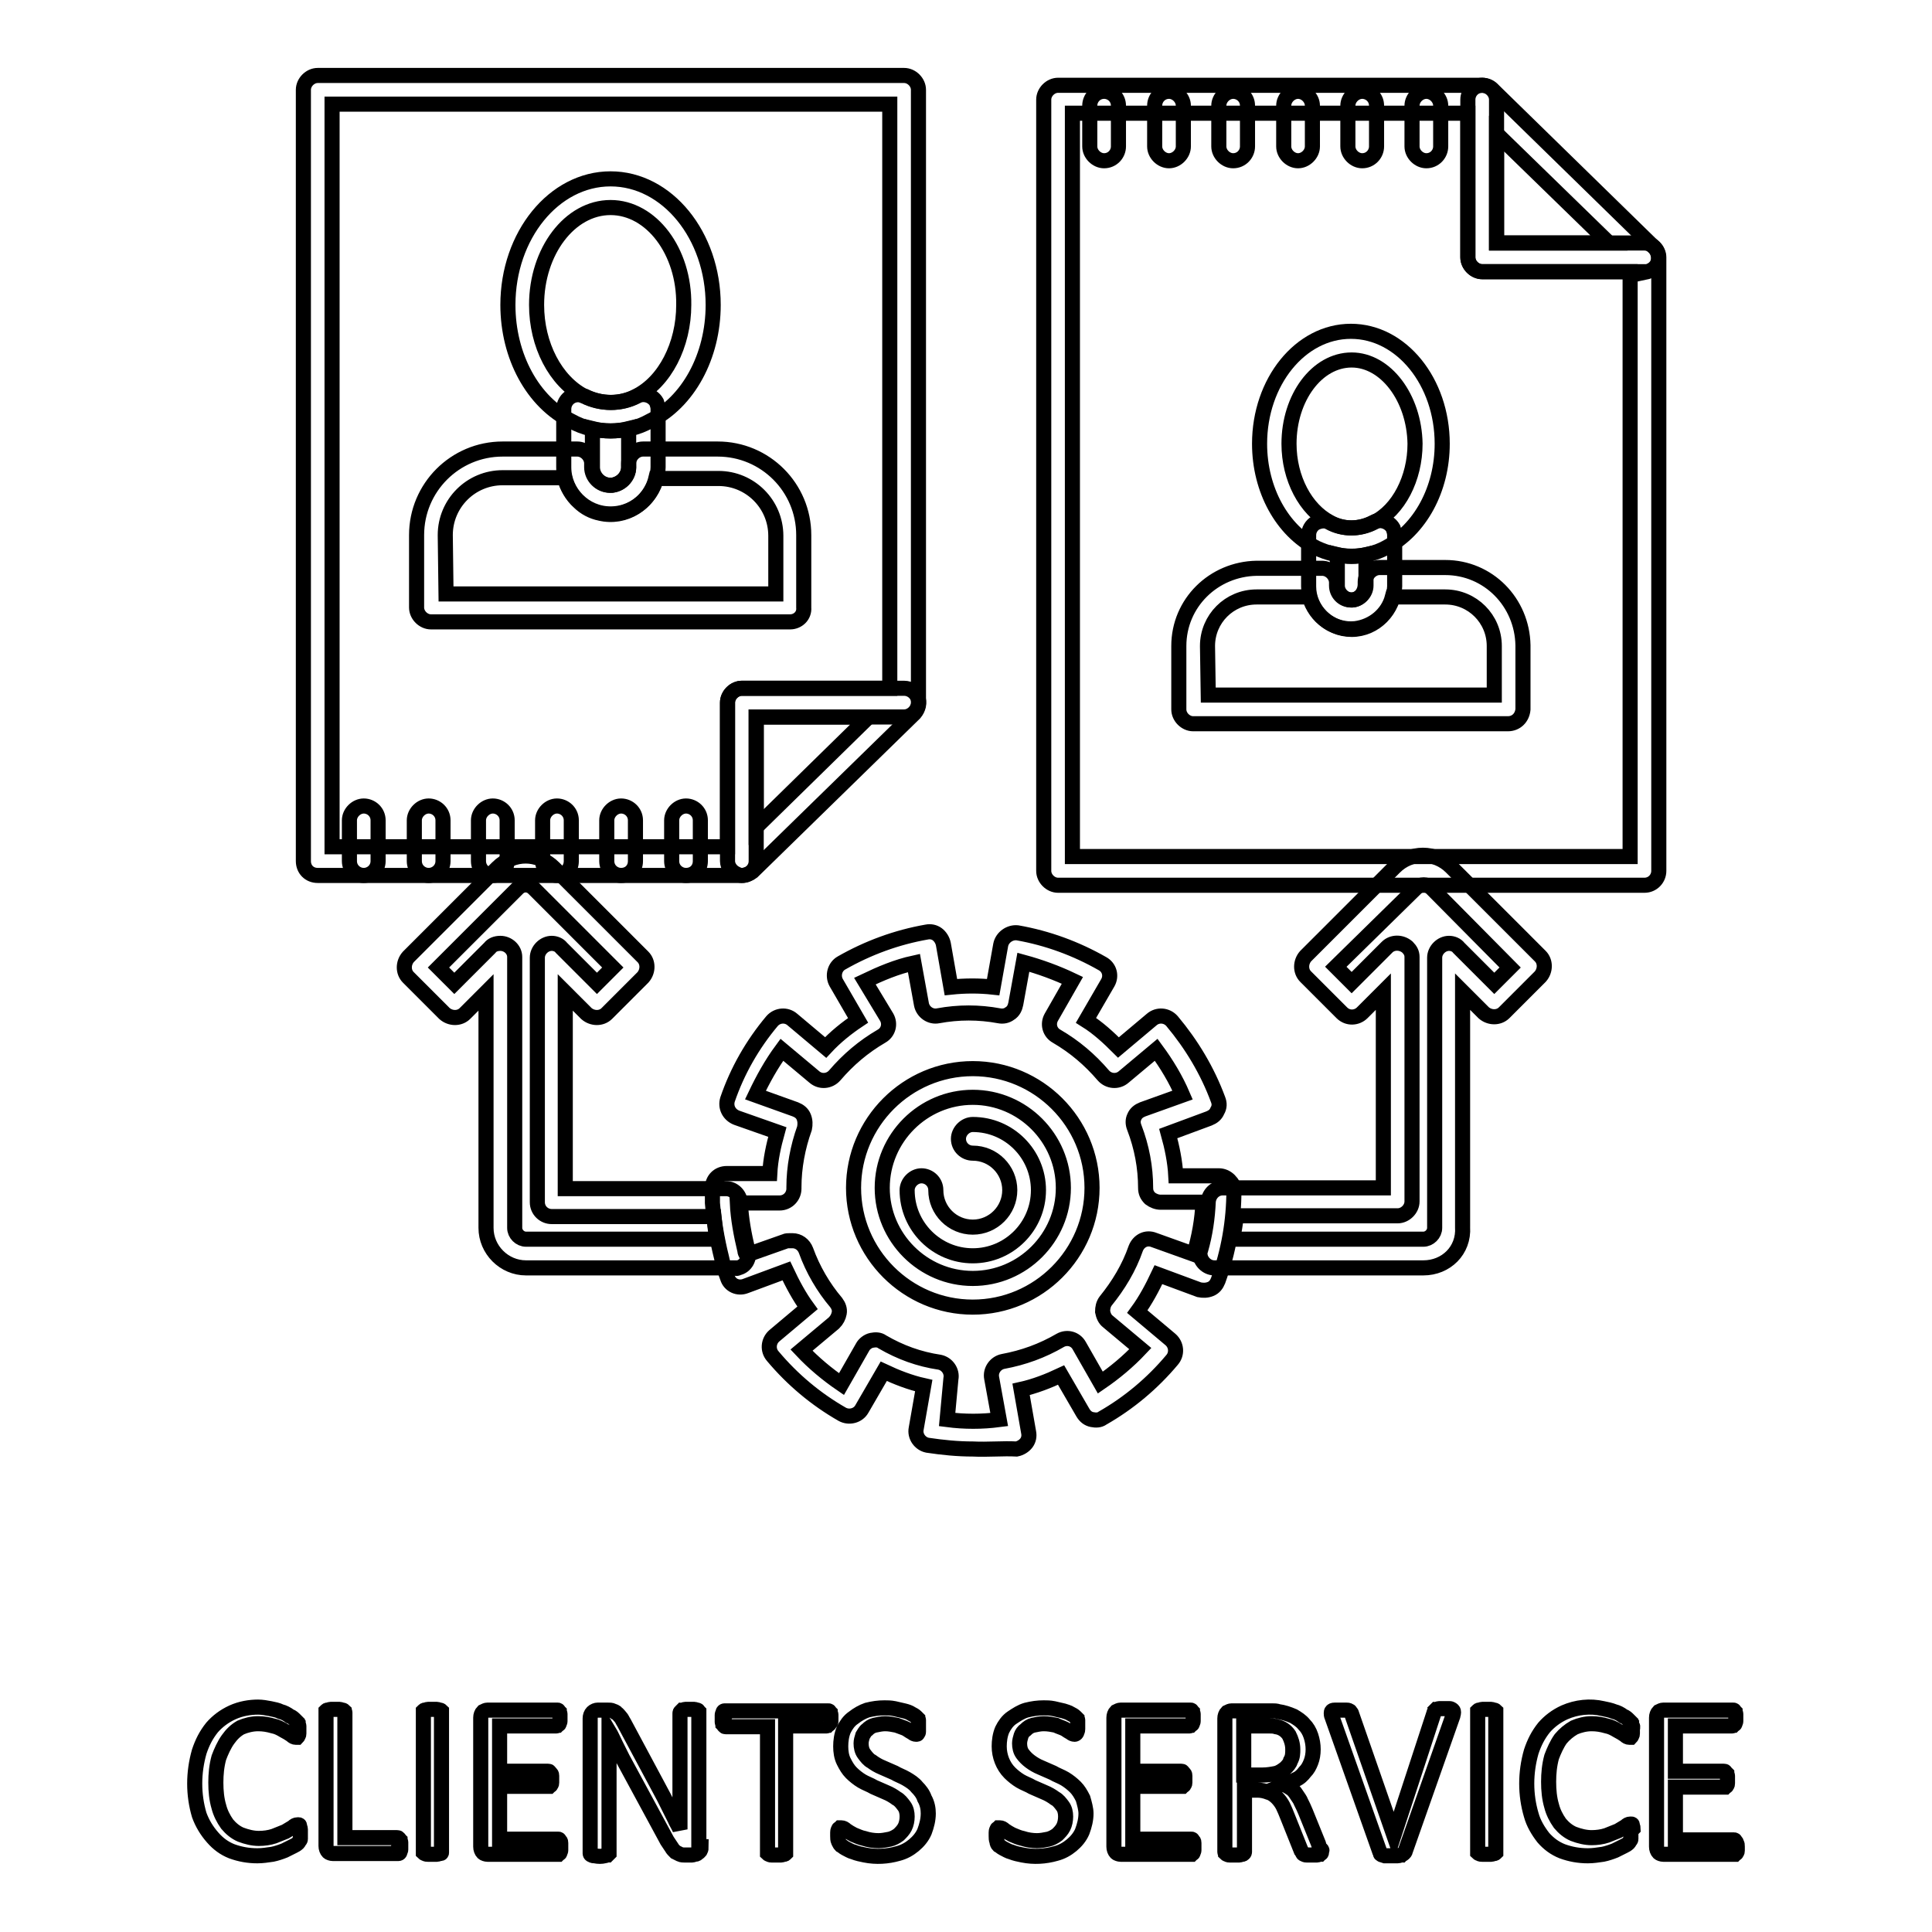 <?xml version="1.0" encoding="utf-8"?>
<!-- Svg Vector Icons : http://www.onlinewebfonts.com/icon -->
<!DOCTYPE svg PUBLIC "-//W3C//DTD SVG 1.1//EN" "http://www.w3.org/Graphics/SVG/1.1/DTD/svg11.dtd">
<svg version="1.1" xmlns="http://www.w3.org/2000/svg" xmlns:xlink="http://www.w3.org/1999/xlink" x="0px" y="0px" viewBox="0 0 256 256" enable-background="new 0 0 256 256" xml:space="preserve">
<g> <path stroke-width="2" fill-opacity="0" stroke="#000000"  d="M98.3,116H42.1c-1.1,0-1.9-0.8-1.9-1.9V11.9c0-1,0.9-1.9,1.9-1.9h77.7c1,0,1.9,0.9,1.9,1.9l0,0v81.2 c0,1-0.9,1.9-1.9,1.9l0,0h-19.6v19.1C100.2,115.2,99.3,116,98.3,116z M44,112.2h52.4V93.1c0-1,0.9-1.9,1.9-1.9l0,0h19.6V13.8H44 V112.2z"/> <path stroke-width="2" fill-opacity="0" stroke="#000000"  d="M98.3,116c-0.3,0-0.5-0.1-0.7-0.2c-0.7-0.3-1.2-1-1.2-1.7v-21c0-1,0.9-1.9,1.9-1.9l0,0h21.5 c0.8,0,1.5,0.5,1.8,1.2c0.3,0.7,0.1,1.5-0.4,2.1l-21.5,21C99.3,115.8,98.8,116,98.3,116z M100.2,95v14.6L115.1,95H100.2z M48.2,116 c-1,0-1.9-0.8-1.9-1.9v-5.4c0-1,0.9-1.9,1.9-1.9c1,0,1.9,0.8,1.9,1.9v5.4C50.1,115.2,49.2,116,48.2,116L48.2,116z M56.8,116 c-1,0-1.9-0.8-1.9-1.9v-5.4c0-1,0.9-1.9,1.9-1.9c1,0,1.9,0.8,1.9,1.9v5.4C58.7,115.2,57.8,116,56.8,116L56.8,116z M65.3,116 c-1,0-1.9-0.8-1.9-1.9l0,0v-5.4c0-1,0.9-1.9,1.9-1.9c1,0,1.9,0.8,1.9,1.9v5.4C67.2,115.2,66.3,116,65.3,116L65.3,116z M73.8,116 c-1,0-1.9-0.8-1.9-1.9l0,0v-5.4c0-1,0.9-1.9,1.9-1.9c1,0,1.9,0.8,1.9,1.9v5.4C75.7,115.2,74.9,116,73.8,116L73.8,116z M82.3,116 c-1,0-1.9-0.8-1.9-1.9l0,0v-5.4c0-1,0.9-1.9,1.9-1.9c1,0,1.9,0.8,1.9,1.9v5.4C84.2,115.2,83.4,116,82.3,116L82.3,116z M90.9,116 c-1,0-1.9-0.8-1.9-1.9v-5.4c0-1,0.9-1.9,1.9-1.9c1,0,1.9,0.8,1.9,1.9v5.4C92.8,115.2,92,116,90.9,116L90.9,116z M217.9,117.3h-77.7 c-1,0-1.9-0.9-1.9-1.9l0,0V13.2c0-1,0.9-1.9,1.9-1.9l0,0h56.2c1,0,1.9,0.9,1.9,1.9l0,0v19h19.6c1,0,1.9,0.9,1.9,1.9l0,0v81.3 C219.8,116.4,219,117.3,217.9,117.3L217.9,117.3z M142.1,113.5H216V36h-19.6c-1,0-1.9-0.9-1.9-1.9l0,0V15h-52.4V113.5z"/> <path stroke-width="2" fill-opacity="0" stroke="#000000"  d="M217.9,36h-21.5c-1,0-1.9-0.9-1.9-1.9l0,0V13.2c0-1,0.8-1.9,1.9-1.9c0.5,0,1,0.2,1.3,0.5l21.5,21 c0.7,0.7,0.8,2,0,2.7c-0.3,0.3-0.8,0.5-1.3,0.6V36z M198.3,32.2h14.9l-14.9-14.5V32.2z M146.3,21.3c-1,0-1.9-0.9-1.9-1.9l0,0V14 c0-1,0.8-1.9,1.9-1.9c1,0,1.9,0.8,1.9,1.9c0,0,0,0,0,0v5.4C148.2,20.4,147.4,21.3,146.3,21.3L146.3,21.3L146.3,21.3z M154.9,21.3 c-1,0-1.9-0.9-1.9-1.9l0,0V14c0-1,0.8-1.9,1.9-1.9c1,0,1.9,0.9,1.9,1.9v5.4C156.8,20.4,155.9,21.3,154.9,21.3L154.9,21.3 L154.9,21.3z M163.4,21.3c-1,0-1.9-0.9-1.9-1.9l0,0V14c0-1,0.9-1.9,1.9-1.9c1,0,1.9,0.8,1.9,1.9v5.4 C165.3,20.4,164.5,21.3,163.4,21.3L163.4,21.3L163.4,21.3z M172,21.3c-1,0-1.9-0.9-1.9-1.9l0,0V14c0-1,0.9-1.9,1.9-1.9 c1,0,1.9,0.9,1.9,1.9v5.4C173.9,20.4,173,21.3,172,21.3L172,21.3L172,21.3z M180.5,21.3c-1,0-1.9-0.9-1.9-1.9l0,0V14 c0-1,0.9-1.9,1.9-1.9c1,0,1.9,0.8,1.9,1.9v5.4C182.4,20.4,181.6,21.3,180.5,21.3L180.5,21.3L180.5,21.3z M189,21.3 c-1,0-1.9-0.9-1.9-1.9l0,0V14c0-1,0.9-1.9,1.9-1.9s1.9,0.9,1.9,1.9v5.4C190.9,20.4,190.1,21.3,189,21.3L189,21.3L189,21.3z  M80.9,57.1c-1.8,0-3.6-0.4-5.2-1.3c-5.1-2.5-8.4-8.6-8.4-15.4c0-9.2,6.1-16.7,13.6-16.7c7.5,0,13.6,7.5,13.6,16.7 c0,6.8-3.3,12.9-8.4,15.4C84.5,56.7,82.7,57.1,80.9,57.1L80.9,57.1z M80.9,27.5c-5.4,0-9.8,5.8-9.8,12.9c0,5.3,2.5,10.1,6.3,12.1 c2.2,1.1,4.8,1.1,6.9,0c3.8-1.9,6.3-6.8,6.3-12.1C90.7,33.3,86.3,27.5,80.9,27.5L80.9,27.5z M104.7,82.4H57.1c-1,0-1.9-0.9-1.9-1.9 v-9.6c0-6.3,5.1-11.4,11.4-11.4h9.9c1,0,1.9,0.9,1.9,1.9l0,0v0.5c0,1.3,1.1,2.4,2.4,2.4c0.1,0,0.2,0,0.3,0c1.3-0.2,2.3-1.3,2.2-2.6 v-0.3c0-1,0.9-1.9,1.9-1.9h9.9c6.3,0,11.4,5.1,11.4,11.4l0,0v9.6C106.6,81.6,105.7,82.4,104.7,82.4L104.7,82.4z M59.1,78.7h43.7 v-7.7c0-4.2-3.4-7.6-7.6-7.6h-8.3c-0.8,3.3-4.1,5.4-7.4,4.6c-1-0.2-2-0.7-2.8-1.5c-0.9-0.8-1.6-2-1.9-3.2h-8.2 c-4.2,0-7.6,3.4-7.6,7.6L59.1,78.7z"/> <path stroke-width="2" fill-opacity="0" stroke="#000000"  d="M80.9,68.1c-3.4,0-6.2-2.8-6.2-6.2l0,0v-7.7c0-1,0.8-1.9,1.9-1.9c0.3,0,0.6,0.1,0.9,0.2 c2.2,1.1,4.8,1.1,6.9,0c0.9-0.5,2.1-0.1,2.6,0.8c0.1,0.3,0.2,0.6,0.2,0.9v7.7C87.1,65.3,84.4,68.1,80.9,68.1 C80.9,68.1,80.9,68.1,80.9,68.1z M78.5,56.8v5.1c0,1.3,1.1,2.4,2.4,2.4c1.3,0,2.4-1.1,2.4-2.4v-5.1C81.7,57.2,80.1,57.2,78.5,56.8z  M179.1,73.7c-1.6,0-3.2-0.4-4.7-1.1c-4.5-2.3-7.5-7.7-7.5-13.8c0-8.2,5.4-14.9,12.1-14.9c6.7,0,12.1,6.7,12.1,14.9 c0,6-2.9,11.4-7.5,13.8C182.3,73.3,180.7,73.7,179.1,73.7z M179.1,47.7c-4.6,0-8.3,5-8.3,11.1c0,4.6,2.2,8.7,5.4,10.4 c1.8,1,4,1,5.9,0c3.2-1.6,5.4-5.8,5.4-10.4C187.4,52.7,183.6,47.7,179.1,47.7z M199.8,95.9h-41.7c-1,0-1.9-0.9-1.9-1.9l0,0v-8.4 c0-5.7,4.6-10.2,10.3-10.3h8.7c1,0,1.9,0.9,1.9,1.9l0,0v0.4c0,1,0.8,1.9,1.9,1.9c0.1,0,0.1,0,0.2,0c1-0.1,1.7-1,1.7-2.1v-0.3 c0-1,0.9-1.9,1.9-1.9l0,0h8.7c5.7,0,10.2,4.6,10.3,10.3V94C201.7,95.1,200.9,95.9,199.8,95.9L199.8,95.9L199.8,95.9z M160.1,92.1 h37.9v-6.5c0-3.6-2.9-6.5-6.5-6.5h-7c-0.6,2.3-2.6,3.9-4.9,4.2c-2.8,0.3-5.3-1.5-6.1-4.2h-7c-3.6,0-6.5,2.9-6.5,6.5L160.1,92.1z"/> <path stroke-width="2" fill-opacity="0" stroke="#000000"  d="M179.1,83.4c-3.1,0-5.7-2.6-5.7-5.7v-6.8c0-0.7,0.4-1.3,0.9-1.6c0.6-0.3,1.3-0.4,1.8-0.1c1.8,1,4,1,5.9,0 c0.9-0.5,2.1-0.1,2.6,0.8c0.1,0.3,0.2,0.6,0.2,0.9v6.8C184.7,80.8,182.2,83.4,179.1,83.4L179.1,83.4z M177.2,73.5v4.1 c0,1,0.9,1.9,1.9,1.9c1,0,1.9-0.9,1.9-1.9v-4.1C179.7,73.8,178.4,73.8,177.2,73.5z M128.9,166.4c-4.8,0-8.7-3.9-8.7-8.7 c0-1,0.9-1.9,1.9-1.9c1,0,1.9,0.8,1.9,1.9c0,2.7,2.2,4.9,4.9,4.9c2.7,0,4.9-2.2,4.9-4.9c0-2.7-2.2-4.9-4.9-4.9c0,0,0,0,0,0 c-1,0-1.9-0.8-1.9-1.9c0-1,0.9-1.9,1.9-1.9c4.8,0,8.7,3.9,8.7,8.7C137.6,162.5,133.7,166.4,128.9,166.4L128.9,166.4z"/> <path stroke-width="2" fill-opacity="0" stroke="#000000"  d="M97.4,168H69.7c-2.9,0-5.3-2.4-5.3-5.3v-31.2l-2.8,2.8c-0.7,0.7-1.9,0.7-2.7,0c0,0,0,0,0,0l-4.8-4.8 c-0.7-0.7-0.7-1.9,0-2.7c0,0,0,0,0,0l11.8-11.8c2.1-2.1,5.4-2.1,7.5,0l11.8,11.8c0.7,0.7,0.7,1.9,0,2.7c0,0,0,0,0,0l-4.8,4.8 c-0.7,0.7-1.9,0.7-2.7,0c0,0,0,0,0,0l-2.8-2.8v26h21.3c1,0,1.8,0.8,1.9,1.8c0.1,2.2,0.5,4.3,1,6.4c0.3,1-0.3,2.1-1.3,2.3 C97.7,168.1,97.5,168.1,97.4,168L97.4,168z M66.3,125c1,0,1.9,0.8,1.9,1.8c0,0,0,0,0,0.1v35.8c0,0.8,0.7,1.5,1.5,1.5H95 c-0.2-1-0.3-2-0.4-3H73.1c-1,0-1.9-0.8-1.9-1.9l0,0v-32.4c0-1,0.9-1.9,1.9-1.9c0.5,0,1,0.2,1.3,0.6l4.7,4.7l2.1-2.1l-10.5-10.5 c-0.6-0.6-1.5-0.6-2.1,0l-10.5,10.5l2.1,2.1l4.7-4.7C65.2,125.2,65.7,125,66.3,125L66.3,125z M188.6,168h-27.7 c-1,0-1.9-0.9-1.9-1.9c0-0.2,0-0.3,0.1-0.5c0.6-2.1,0.9-4.2,1-6.4c0.1-1,0.9-1.8,1.9-1.8h21.3v-26l-2.8,2.8c-0.7,0.7-1.9,0.8-2.7,0 c0,0,0,0,0,0l-4.8-4.8c-0.7-0.7-0.7-1.9,0-2.7c0,0,0,0,0,0l11.8-11.8c2.1-2.1,5.4-2.1,7.5,0l11.8,11.8c0.7,0.7,0.7,1.9,0,2.7 c0,0,0,0,0,0l-4.8,4.8c-0.7,0.7-1.9,0.7-2.7,0c0,0,0,0,0,0l-2.8-2.8v31.2C194,165.7,191.6,168,188.6,168 C188.6,168,188.6,168,188.6,168L188.6,168z M163.3,164.2h25.3c0.8,0,1.5-0.7,1.5-1.5v-35.8c0-1,0.9-1.9,1.9-1.9 c0.5,0,1,0.2,1.3,0.6l4.7,4.7l2.1-2.1l-10.4-10.5c-0.6-0.6-1.5-0.6-2.1,0L177,128.1l2.1,2.1l4.7-4.7c0.7-0.7,1.9-0.7,2.7,0 c0.4,0.4,0.6,0.8,0.6,1.3v32.4c0,1-0.9,1.9-1.9,1.9c0,0,0,0,0,0h-21.4C163.7,162.3,163.5,163.3,163.3,164.2L163.3,164.2z"/> <path stroke-width="2" fill-opacity="0" stroke="#000000"  d="M128.9,192c-2,0-4-0.2-6-0.5c-1-0.2-1.7-1.2-1.5-2.2l1-5.7c-1.8-0.4-3.6-1.1-5.3-1.9l-2.9,5 c-0.5,0.9-1.7,1.2-2.6,0.7c0,0,0,0,0,0c-3.5-2-6.6-4.6-9.2-7.7c-0.7-0.8-0.6-2,0.2-2.7c0,0,0,0,0,0l4.4-3.7c-1.1-1.5-2-3.2-2.8-4.9 l-5.4,2c-1,0.4-2.1-0.1-2.4-1.1c0,0,0,0,0,0c-0.3-0.8-0.6-1.7-0.8-2.7c-0.6-2.4-1-4.8-1.2-7.2v-0.4v-1.6c0-1.1,0.8-1.9,1.9-1.9h5.7 c0.1-1.9,0.5-3.7,1-5.5l-5.4-1.9c-1-0.4-1.5-1.4-1.2-2.4c1.3-3.8,3.3-7.3,5.9-10.4c0.7-0.8,1.9-0.9,2.7-0.2c0,0,0,0,0,0l4.4,3.7 c1.3-1.4,2.8-2.6,4.3-3.6l-2.9-5c-0.5-0.9-0.2-2.1,0.7-2.6c0,0,0,0,0,0c3.5-2,7.3-3.4,11.3-4.1c0.5-0.1,1,0,1.4,0.3 c0.4,0.3,0.7,0.8,0.8,1.3l1,5.7c1.9-0.2,3.8-0.2,5.6,0l1-5.6c0.2-1,1.2-1.7,2.2-1.6c4,0.7,7.8,2.1,11.3,4.1 c0.9,0.5,1.2,1.6,0.7,2.5l-2.9,5c1.6,1,3,2.3,4.3,3.6l4.4-3.7c0.8-0.7,2-0.6,2.7,0.2c0,0,0,0,0,0c2.6,3.1,4.7,6.6,6.1,10.4 c0.2,0.5,0.2,1-0.1,1.5c-0.2,0.5-0.6,0.8-1.1,1l-5.4,2c0.5,1.8,0.9,3.7,1,5.6h5.7c0.5,0,1,0.2,1.4,0.6c0.4,0.4,0.6,0.8,0.6,1.3 c0,4.1-0.7,8.1-2.1,12c-0.2,0.5-0.5,0.9-1,1.1c-0.5,0.2-1,0.2-1.5,0.1l-5.4-2c-0.8,1.7-1.7,3.4-2.8,4.9l4.4,3.7 c0.8,0.7,0.9,1.9,0.2,2.7c0,0,0,0,0,0c-2.6,3.1-5.7,5.7-9.2,7.7c-0.4,0.3-0.9,0.3-1.4,0.2c-0.5-0.1-0.9-0.4-1.2-0.9l-2.9-5 c-1.7,0.8-3.5,1.5-5.3,1.9l1,5.7c0.1,0.5,0,1-0.3,1.4c-0.3,0.4-0.8,0.7-1.3,0.8C132.9,191.9,130.9,192.1,128.9,192L128.9,192z  M125.5,188.1c2.3,0.3,4.6,0.3,6.9,0l-1-5.5c-0.2-1,0.5-2,1.5-2.2c0,0,0,0,0,0c2.7-0.5,5.2-1.4,7.6-2.8c0.9-0.5,2-0.2,2.5,0.7 l2.8,4.9c1.9-1.3,3.7-2.8,5.3-4.5l-4.3-3.6c-0.4-0.3-0.6-0.8-0.7-1.3c0-0.5,0.1-1,0.4-1.4c1.7-2.1,3.1-4.4,4-7 c0.4-1,1.4-1.5,2.4-1.1l5.3,1.9c0.7-2.3,1.1-4.6,1.2-6.9h-5.6c-0.5,0-1-0.2-1.4-0.5c-0.4-0.4-0.6-0.8-0.6-1.4c0-2.7-0.5-5.4-1.5-8 c-0.2-0.5-0.2-1,0-1.4c0.2-0.5,0.6-0.8,1.1-1l5.3-1.9c-0.9-2.1-2.1-4.1-3.5-6l-4.3,3.6c-0.8,0.7-2,0.6-2.7-0.2c0,0,0,0,0,0 c-1.8-2.1-3.8-3.8-6.2-5.2c-0.9-0.5-1.2-1.6-0.7-2.5l2.8-4.9c-2.1-1-4.3-1.8-6.5-2.4l-1,5.5c-0.1,0.5-0.3,1-0.8,1.3 c-0.4,0.3-0.9,0.4-1.4,0.3c-2.7-0.5-5.4-0.5-8.1,0c-1,0.2-2-0.5-2.2-1.5l-1-5.5c-2.3,0.5-4.4,1.4-6.5,2.4l2.9,4.8 c0.5,0.9,0.2,2-0.7,2.5c-2.4,1.4-4.4,3.1-6.2,5.2c-0.7,0.8-1.9,0.9-2.7,0.2c0,0,0,0,0,0l-4.3-3.6c-1.4,1.9-2.5,3.9-3.5,6l5.3,1.9 c0.5,0.2,0.9,0.5,1.1,1c0.2,0.5,0.2,1,0.1,1.5c-0.9,2.5-1.4,5.2-1.4,7.8v0.2c0,1-0.8,1.9-1.9,1.9h-5.6c0.1,2.1,0.5,4.2,1,6.3 c0,0.2,0.1,0.4,0.2,0.6l5.1-1.8c0.2-0.1,0.4-0.1,0.7-0.1h0.3c0.8,0,1.5,0.5,1.8,1.3c0.9,2.5,2.3,4.9,4,6.9c0.3,0.4,0.5,0.9,0.4,1.4 c-0.1,0.5-0.3,0.9-0.7,1.3l-4.3,3.6c1.6,1.7,3.4,3.2,5.3,4.5l2.8-4.9c0.2-0.4,0.7-0.8,1.2-0.9c0.5-0.1,1-0.1,1.4,0.2 c2.4,1.4,4.9,2.3,7.6,2.7c1,0.2,1.7,1.2,1.5,2.2L125.5,188.1z M128.9,173.2c-8.7,0-15.8-7.1-15.8-15.8c0-8.7,7.1-15.8,15.8-15.8 c8.7,0,15.8,7.1,15.8,15.8c0,0,0,0,0,0C144.7,166.1,137.6,173.2,128.9,173.2z M128.9,145.4c-6.6,0-12,5.4-12,12c0,6.6,5.4,12,12,12 c6.6,0,12-5.4,12-12c0,0,0,0,0,0C140.9,150.8,135.5,145.4,128.9,145.4L128.9,145.4z M39.8,243c0,0.1,0,0.3,0,0.4c0,0.1,0,0.2,0,0.3 c0,0.1-0.1,0.2-0.1,0.2c-0.1,0.1-0.1,0.2-0.2,0.3c-0.2,0.2-0.4,0.3-0.6,0.4c-0.4,0.2-0.8,0.4-1.2,0.6c-0.5,0.2-1.1,0.4-1.6,0.5 c-0.7,0.1-1.3,0.2-2,0.2c-1.2,0-2.3-0.2-3.4-0.6c-1-0.4-1.8-1-2.5-1.8c-0.8-0.9-1.4-1.9-1.8-3c-0.8-2.7-0.8-5.6,0-8.4 c0.4-1.2,0.9-2.2,1.7-3.2c0.7-0.8,1.6-1.5,2.7-2c1.1-0.5,2.3-0.7,3.4-0.7c0.5,0,1.1,0.1,1.6,0.2c0.5,0.1,1,0.2,1.4,0.4 c0.4,0.1,0.8,0.3,1.2,0.6c0.3,0.1,0.5,0.3,0.7,0.5c0.1,0.1,0.2,0.2,0.3,0.3c0,0.1,0.1,0.2,0.1,0.2c0,0.1,0.1,0.2,0.1,0.3 c0,0.2,0,0.3,0,0.5c0,0.2,0,0.3,0,0.5c0,0.1,0,0.2-0.1,0.3c0,0.1-0.1,0.2-0.1,0.2c-0.1,0-0.1,0-0.2,0c-0.2,0-0.4-0.1-0.6-0.3 c-0.3-0.2-0.6-0.4-1-0.6c-0.5-0.3-0.9-0.5-1.4-0.6c-0.7-0.2-1.3-0.3-2-0.3c-0.8,0-1.6,0.2-2.3,0.5c-0.7,0.4-1.2,0.9-1.7,1.6 c-0.5,0.7-0.9,1.6-1.2,2.4c-0.3,1.1-0.4,2.2-0.4,3.3c0,1.1,0.1,2.2,0.4,3.2c0.2,0.8,0.6,1.6,1.1,2.3c0.5,0.6,1.1,1.1,1.8,1.4 c0.8,0.3,1.6,0.5,2.4,0.5c0.7,0,1.4-0.1,2-0.3c0.5-0.2,1-0.4,1.5-0.6c0.3-0.2,0.7-0.4,1-0.6c0.2-0.2,0.4-0.3,0.6-0.3 c0.1,0,0.1,0,0.2,0c0.1,0,0.1,0.1,0.1,0.2c0,0.1,0.1,0.2,0.1,0.4C39.8,242.6,39.8,242.8,39.8,243L39.8,243z M53.1,244.6 c0,0.2,0,0.3,0,0.5c0,0.1-0.1,0.2-0.1,0.3c0,0.1-0.1,0.2-0.2,0.2c-0.1,0-0.2,0-0.2,0h-8.5c-0.2,0-0.5-0.1-0.6-0.2 c-0.2-0.2-0.3-0.5-0.3-0.8v-17.7c0-0.1,0-0.1,0-0.2c0.1-0.1,0.1-0.1,0.2-0.1c0.1,0,0.3-0.1,0.4-0.1H45c0.1,0,0.3,0.1,0.4,0.1 c0.1,0,0.2,0.1,0.2,0.1c0,0.1,0.1,0.1,0.1,0.2v16.6h6.9c0.1,0,0.2,0,0.2,0.1c0.1,0,0.1,0.1,0.2,0.2c0,0.1,0.1,0.2,0.1,0.3 C53.1,244.2,53.1,244.4,53.1,244.6z M58.5,245.3c0,0.1,0,0.1,0,0.2c0,0.1-0.1,0.1-0.2,0.1c-0.1,0-0.3,0.1-0.4,0.1 c-0.2,0-0.4,0-0.6,0c-0.2,0-0.4,0-0.6,0c-0.1,0-0.3,0-0.4-0.1c-0.1,0-0.2-0.1-0.2-0.1c0-0.1,0-0.1,0-0.2v-18.4c0-0.1,0-0.1,0-0.2 c0.1-0.1,0.1-0.1,0.2-0.1c0.1,0,0.3-0.1,0.4-0.1h1.2c0.1,0,0.3,0.1,0.4,0.1c0.1,0,0.2,0.1,0.2,0.1c0,0.1,0,0.1,0,0.2L58.5,245.3z  M74.3,244.7v0.5c0,0.1-0.1,0.2-0.1,0.3c0,0.1-0.1,0.1-0.2,0.2c-0.1,0-0.1,0-0.2,0h-9.2c-0.2,0-0.5-0.1-0.6-0.2 c-0.2-0.2-0.3-0.5-0.3-0.8v-17.1c0-0.3,0.1-0.6,0.3-0.8c0.2-0.1,0.4-0.2,0.6-0.2h9.1c0.1,0,0.1,0,0.2,0c0.1,0,0.1,0.1,0.2,0.2 c0,0.1,0.1,0.2,0.1,0.3c0,0.2,0,0.3,0,0.5c0,0.2,0,0.3,0,0.5c0,0.1-0.1,0.2-0.1,0.3c0,0.1-0.1,0.1-0.2,0.2c-0.1,0-0.1,0.1-0.2,0.1 h-7.5v6h6.4c0.1,0,0.2,0,0.2,0.1c0.1,0.1,0.1,0.1,0.2,0.2c0.1,0.1,0.1,0.2,0.1,0.3v0.9c0,0.1,0,0.2-0.1,0.3c0,0.1-0.1,0.1-0.2,0.2 c-0.1,0-0.1,0-0.2,0h-6.4v7h7.6c0.1,0,0.1,0,0.2,0c0.1,0,0.1,0.1,0.2,0.2c0.1,0.1,0.1,0.2,0.1,0.3 C74.3,244.3,74.3,244.5,74.3,244.7z M92.9,244.7c0,0.2,0,0.3-0.1,0.5c-0.1,0.1-0.1,0.2-0.3,0.3c-0.1,0.1-0.2,0.2-0.4,0.2 c-0.1,0-0.3,0.1-0.4,0.1h-0.9c-0.2,0-0.5,0-0.7-0.1c-0.2-0.1-0.4-0.2-0.6-0.3c-0.2-0.2-0.4-0.4-0.5-0.6c-0.2-0.3-0.4-0.6-0.6-0.9 l-5.9-10.9c-0.3-0.6-0.6-1.2-0.9-1.8c-0.3-0.6-0.6-1.3-0.9-1.8v16c0,0.1,0,0.1,0,0.2c-0.1,0.1-0.1,0.1-0.2,0.2 c-0.1,0-0.3,0.1-0.4,0.1c-0.4,0.1-0.8,0.1-1.3,0c-0.1,0-0.3,0-0.4-0.1c-0.1,0-0.2-0.1-0.2-0.2c0-0.1,0-0.1,0-0.2v-17.7 c0-0.3,0.1-0.6,0.3-0.8c0.2-0.2,0.5-0.3,0.7-0.3h1.3c0.3,0,0.5,0,0.7,0.1c0.2,0.1,0.4,0.1,0.5,0.3c0.2,0.1,0.3,0.3,0.5,0.5 c0.2,0.2,0.3,0.5,0.5,0.8l4.5,8.4l0.8,1.5l0.7,1.4l0.7,1.4c0.2,0.5,0.5,0.9,0.7,1.4V227c0-0.1,0-0.1,0.1-0.2 c0.1-0.1,0.1-0.1,0.2-0.2c0.1,0,0.3-0.1,0.4-0.1h1.2c0.1,0,0.3,0.1,0.4,0.1c0.1,0,0.1,0.1,0.2,0.2c0,0.1,0,0.1,0,0.2V244.7z  M110.1,227.6c0,0.2,0,0.3,0,0.5c0,0.1-0.1,0.2-0.2,0.3c0,0.1-0.1,0.1-0.2,0.2c-0.1,0-0.1,0.1-0.2,0.1h-5.4v16.7c0,0.1,0,0.1,0,0.2 c-0.1,0.1-0.1,0.1-0.2,0.1c-0.1,0-0.3,0.1-0.4,0.1c-0.2,0-0.4,0-0.6,0c-0.2,0-0.4,0-0.6,0c-0.1,0-0.3,0-0.4-0.1 c-0.1,0-0.2-0.1-0.2-0.1c0-0.1,0-0.1,0-0.2v-16.6h-5.5c-0.1,0-0.2,0-0.2-0.1c-0.1,0-0.1-0.1-0.2-0.2c0-0.1-0.1-0.2-0.1-0.3 c0-0.3,0-0.7,0-1c0-0.1,0.1-0.2,0.1-0.3c0-0.1,0.1-0.2,0.2-0.2c0.1,0,0.1,0,0.2,0h13.4c0.1,0,0.1,0,0.2,0c0.1,0,0.1,0.1,0.2,0.2 c0,0.1,0.1,0.2,0.1,0.3C110.1,227.3,110.1,227.4,110.1,227.6L110.1,227.6z M123,240.3c0,0.8-0.2,1.6-0.5,2.4 c-0.3,0.7-0.8,1.3-1.4,1.8c-0.6,0.5-1.3,0.9-2.1,1.1c-1.4,0.4-2.9,0.5-4.4,0.2c-0.5-0.1-1-0.2-1.5-0.4c-0.4-0.1-0.7-0.3-1.1-0.5 c-0.2-0.1-0.4-0.3-0.6-0.4c-0.1-0.1-0.2-0.3-0.3-0.5c-0.1-0.2-0.1-0.5-0.1-0.7v-0.5c0-0.1,0-0.2,0.1-0.4c0-0.1,0.1-0.1,0.2-0.2 c0.1,0,0.1,0,0.2,0c0.2,0,0.4,0.1,0.6,0.3c0.3,0.2,0.6,0.4,1,0.6c0.5,0.2,0.9,0.4,1.4,0.5c0.6,0.2,1.3,0.3,1.9,0.3 c0.5,0,1-0.1,1.5-0.2c0.4-0.1,0.8-0.3,1.2-0.6c0.3-0.3,0.6-0.6,0.8-1c0.2-0.4,0.3-0.9,0.3-1.4c0-0.5-0.1-1-0.4-1.4 c-0.3-0.4-0.6-0.8-1-1c-0.4-0.3-0.9-0.6-1.4-0.8l-1.6-0.7c-0.5-0.3-1.1-0.5-1.6-0.8c-0.5-0.3-1-0.7-1.4-1.1c-0.4-0.4-0.7-0.9-1-1.5 c-0.3-0.6-0.4-1.3-0.4-2c0-0.7,0.1-1.5,0.4-2.2c0.3-0.6,0.7-1.2,1.3-1.6c0.5-0.4,1.2-0.8,1.8-1c0.8-0.2,1.5-0.3,2.3-0.3 c0.4,0,0.8,0,1.3,0.1c0.4,0.1,0.9,0.2,1.3,0.3c0.4,0.1,0.7,0.2,1,0.4c0.2,0.1,0.4,0.2,0.6,0.4l0.2,0.2c0,0.1,0.1,0.1,0.1,0.2 c0,0.1,0,0.2,0,0.3v0.9c0,0.1,0,0.2,0,0.4c0,0.1-0.1,0.2-0.1,0.2c0,0.1-0.1,0.1-0.2,0.1c-0.2,0-0.4-0.1-0.5-0.2 c-0.2-0.1-0.5-0.3-0.8-0.5c-0.4-0.2-0.8-0.3-1.3-0.5c-0.5-0.1-1-0.2-1.5-0.2c-0.5,0-0.9,0.1-1.4,0.2c-0.4,0.1-0.7,0.3-1,0.6 c-0.3,0.2-0.4,0.5-0.6,0.8c-0.1,0.3-0.2,0.7-0.2,1c0,0.5,0.1,1,0.4,1.4c0.3,0.4,0.6,0.8,1,1c0.4,0.3,0.9,0.6,1.4,0.8l1.6,0.7 c0.5,0.3,1.1,0.5,1.6,0.8c0.5,0.3,1,0.6,1.4,1.1c0.4,0.4,0.8,0.9,1,1.5C122.9,239,123,239.7,123,240.3L123,240.3z M143.9,240.3 c0,0.8-0.2,1.6-0.5,2.4c-0.3,0.7-0.8,1.3-1.4,1.8c-0.6,0.5-1.3,0.9-2.1,1.1c-1.4,0.4-2.9,0.5-4.4,0.2c-0.5-0.1-1-0.2-1.5-0.4 c-0.4-0.1-0.7-0.3-1.1-0.5c-0.2-0.1-0.4-0.3-0.6-0.4c-0.1-0.1-0.2-0.3-0.2-0.5c-0.1-0.2-0.1-0.5-0.1-0.7v-0.5c0-0.1,0-0.2,0.1-0.4 c0-0.1,0.1-0.1,0.2-0.2c0.1,0,0.1,0,0.2,0c0.2,0,0.4,0.1,0.6,0.3c0.3,0.2,0.6,0.4,1,0.6c0.5,0.2,0.9,0.4,1.4,0.5 c0.6,0.2,1.3,0.3,1.9,0.3c0.5,0,1-0.1,1.5-0.2c0.4-0.1,0.8-0.3,1.2-0.6c0.3-0.3,0.6-0.6,0.8-1c0.2-0.4,0.3-0.9,0.3-1.4 c0-0.5-0.1-1-0.4-1.4c-0.3-0.4-0.6-0.8-1-1c-0.4-0.3-0.9-0.6-1.4-0.8l-1.6-0.7c-0.5-0.3-1.1-0.5-1.6-0.8c-0.5-0.3-1-0.7-1.4-1.1 c-0.9-0.9-1.4-2.2-1.4-3.5c0-0.7,0.1-1.5,0.4-2.2c0.3-0.6,0.7-1.2,1.3-1.6c0.6-0.4,1.2-0.8,1.9-1c0.8-0.2,1.5-0.3,2.3-0.3 c0.4,0,0.8,0,1.3,0.1c0.4,0.1,0.9,0.2,1.3,0.3c0.3,0.1,0.7,0.2,1,0.4c0.2,0.1,0.4,0.2,0.6,0.4c0.1,0.1,0.1,0.1,0.2,0.2 c0,0.1,0.1,0.1,0.1,0.2v1.2c0,0.1,0,0.2-0.1,0.4c0,0.1-0.1,0.2-0.1,0.2c0,0-0.1,0.1-0.2,0.1c-0.2,0-0.4-0.1-0.5-0.2 c-0.2-0.1-0.5-0.3-0.8-0.5c-0.4-0.2-0.8-0.3-1.2-0.5c-0.5-0.1-1-0.2-1.6-0.2c-0.5,0-0.9,0.1-1.4,0.2c-0.4,0.1-0.7,0.3-1,0.6 c-0.3,0.2-0.5,0.5-0.6,0.8c-0.1,0.3-0.2,0.7-0.2,1c0,0.5,0.1,1,0.4,1.4c0.3,0.4,0.6,0.7,1,1c0.4,0.3,0.9,0.6,1.4,0.8l1.6,0.7 c0.5,0.3,1.1,0.5,1.6,0.8c0.5,0.3,1,0.7,1.4,1.1c0.4,0.4,0.7,0.9,1,1.5C143.7,239,143.9,239.7,143.9,240.3L143.9,240.3z  M158.2,244.7v0.5c0,0.1-0.1,0.2-0.1,0.3c0,0.1-0.1,0.1-0.2,0.2c-0.1,0-0.1,0-0.2,0h-9.2c-0.2,0-0.5-0.1-0.6-0.2 c-0.2-0.2-0.3-0.5-0.3-0.8v-17.1c0-0.3,0.1-0.6,0.3-0.8c0.2-0.1,0.4-0.2,0.6-0.2h9.1c0.1,0,0.1,0,0.2,0c0.1,0,0.1,0.1,0.2,0.2 c0,0.1,0.1,0.2,0.1,0.3c0,0.2,0,0.3,0,0.5c0,0.2,0,0.3,0,0.5c0,0.1-0.1,0.2-0.1,0.3c0,0.1-0.1,0.1-0.2,0.2c-0.1,0-0.1,0.1-0.2,0.1 h-7.5v6h6.4c0.1,0,0.2,0,0.2,0.1c0.1,0.1,0.1,0.1,0.2,0.2c0.1,0.1,0.1,0.2,0.1,0.3v0.9c0,0.1,0,0.2-0.1,0.3c0,0.1-0.1,0.1-0.2,0.2 c-0.1,0-0.1,0-0.2,0h-6.4v7h7.6c0.1,0,0.1,0,0.2,0c0.1,0,0.1,0.1,0.2,0.2c0.1,0.1,0.1,0.2,0.1,0.3 C158.2,244.3,158.2,244.5,158.2,244.7L158.2,244.7z M175.1,245.3c0,0.1,0,0.1,0,0.2c0,0.1-0.1,0.1-0.2,0.2c-0.1,0-0.3,0.1-0.4,0.1 h-1.3c-0.1,0-0.3,0-0.4-0.1c-0.1,0-0.2-0.1-0.2-0.2c-0.1-0.1-0.1-0.2-0.2-0.3l-1.8-4.5c-0.2-0.5-0.4-1-0.6-1.4 c-0.2-0.4-0.5-0.8-0.8-1.1c-0.3-0.3-0.7-0.6-1.1-0.7c-0.5-0.2-1-0.3-1.5-0.3h-1.7v8.2c0,0.1,0,0.1-0.1,0.2 c-0.1,0.1-0.1,0.1-0.2,0.1c-0.1,0-0.3,0.1-0.4,0.1c-0.2,0-0.4,0-0.6,0c-0.2,0-0.4,0-0.6,0c-0.1,0-0.3,0-0.4-0.1 c-0.1,0-0.2-0.1-0.2-0.1c0-0.1-0.1-0.1-0.1-0.2v-17.7c0-0.3,0.1-0.6,0.3-0.8c0.2-0.1,0.4-0.2,0.6-0.2h5.3c0.4,0,0.6,0,0.9,0.1 c0.7,0.1,1.3,0.3,2,0.6c0.5,0.3,1,0.6,1.4,1.1c0.4,0.4,0.7,0.9,0.9,1.5c0.2,0.6,0.3,1.2,0.3,1.8c0,0.6-0.1,1.2-0.3,1.7 c-0.2,0.5-0.4,0.9-0.8,1.3c-0.3,0.4-0.7,0.8-1.2,1c-0.5,0.3-1,0.5-1.5,0.7c0.3,0.1,0.6,0.3,0.9,0.5c0.3,0.2,0.5,0.5,0.7,0.8 c0.2,0.3,0.5,0.7,0.6,1c0.2,0.4,0.4,0.8,0.6,1.3l1.7,4.2c0.1,0.4,0.2,0.6,0.3,0.7C175.2,245.1,175.2,245.2,175.1,245.3L175.1,245.3 z M171.3,231.8c0-0.7-0.2-1.3-0.5-1.9c-0.4-0.6-1-1-1.7-1.1c-0.3-0.1-0.6-0.1-0.8-0.1c-0.4,0-0.8,0-1.3,0h-2.2v6.5h2.5 c0.6,0,1.2-0.1,1.7-0.2c0.5-0.1,0.9-0.4,1.3-0.7c0.3-0.3,0.6-0.6,0.7-1C171.3,232.8,171.3,232.3,171.3,231.8L171.3,231.8z  M186.2,245.3c0,0.1-0.1,0.2-0.2,0.3c-0.1,0.1-0.2,0.1-0.3,0.2c-0.2,0-0.3,0.1-0.5,0.1h-1.7l-0.3-0.1c-0.1,0-0.1,0-0.2-0.1 c-0.1,0-0.1-0.1-0.1-0.2c0-0.1-0.1-0.1-0.1-0.2l-6.3-17.8c-0.1-0.2-0.1-0.4-0.1-0.5c0-0.1,0-0.2,0.1-0.3c0.1-0.1,0.3-0.1,0.4-0.1 c0.3,0,0.5,0,0.8,0h0.7c0.1,0,0.3,0,0.4,0.1c0.1,0,0.1,0.1,0.2,0.2c0.1,0.1,0.1,0.2,0.1,0.2l5.6,16.1L190,227 c0-0.1,0.1-0.2,0.1-0.3c0.1-0.1,0.1-0.1,0.2-0.2c0.1,0,0.3-0.1,0.4-0.1h1.4c0.1,0,0.3,0.1,0.4,0.2c0.1,0.1,0.1,0.2,0.1,0.3 c0,0.2-0.1,0.4-0.1,0.5L186.2,245.3z M198.2,245.3c0,0.1,0,0.1,0,0.2c-0.1,0.1-0.1,0.1-0.2,0.1c-0.1,0-0.3,0.1-0.4,0.1 c-0.2,0-0.4,0-0.6,0c-0.2,0-0.4,0-0.6,0c-0.1,0-0.3,0-0.4-0.1c-0.1,0-0.2-0.1-0.2-0.1c0-0.1,0-0.1,0-0.2v-18.4c0-0.1,0-0.1,0-0.2 c0.1-0.1,0.1-0.1,0.2-0.1c0.1,0,0.3-0.1,0.4-0.1h1.2c0.1,0,0.3,0.1,0.4,0.1c0.1,0,0.2,0.1,0.2,0.1c0,0.1,0,0.1,0,0.2V245.3z  M216.1,243c0,0.1,0,0.3,0,0.4c0,0.1,0,0.2,0,0.3c0,0.1-0.1,0.2-0.1,0.2c-0.1,0.1-0.1,0.2-0.2,0.3c-0.2,0.2-0.4,0.3-0.6,0.4 c-0.4,0.2-0.8,0.4-1.2,0.6c-0.5,0.2-1.1,0.4-1.6,0.5c-0.7,0.1-1.3,0.2-2,0.2c-1.2,0-2.3-0.2-3.4-0.6c-1-0.4-1.8-1-2.5-1.8 c-0.7-0.9-1.3-1.9-1.6-3c-0.8-2.7-0.8-5.6,0-8.4c0.4-1.2,0.9-2.2,1.7-3.2c0.7-0.8,1.6-1.5,2.7-2c1.6-0.7,3.4-0.9,5.1-0.5 c0.5,0.1,1,0.2,1.5,0.4c0.4,0.1,0.8,0.3,1.2,0.6c0.3,0.1,0.5,0.3,0.7,0.5c0.1,0.1,0.2,0.2,0.3,0.3c0,0.1,0.1,0.2,0.1,0.2 c0,0.1,0,0.2,0.1,0.3c0.1,0.1,0,0.3,0,0.5c0,0.2,0,0.3,0,0.5c0,0.1,0,0.2-0.1,0.3c0,0.1-0.1,0.2-0.1,0.2c-0.1,0-0.1,0-0.2,0 c-0.2,0-0.4-0.1-0.6-0.3c-0.3-0.2-0.6-0.4-1-0.6c-0.5-0.3-0.9-0.5-1.4-0.6c-0.7-0.2-1.3-0.3-2-0.3c-0.8,0-1.6,0.2-2.3,0.5 c-0.7,0.4-1.3,0.9-1.8,1.5c-0.5,0.7-0.9,1.6-1.2,2.4c-0.3,1.1-0.4,2.2-0.4,3.3c0,1.1,0.1,2.2,0.4,3.2c0.2,0.8,0.6,1.6,1.1,2.3 c0.5,0.6,1.1,1.1,1.8,1.4c0.8,0.3,1.6,0.5,2.4,0.5c0.7,0,1.4-0.1,2-0.3c0.5-0.2,1-0.4,1.5-0.6c0.3-0.2,0.7-0.4,1-0.6 c0.2-0.2,0.4-0.3,0.6-0.3c0.1,0,0.1,0,0.2,0c0.1,0,0.1,0.1,0.1,0.2c0,0.1,0.1,0.2,0.1,0.4C216.1,242.6,216.1,242.8,216.1,243 L216.1,243z M230.2,244.7v0.5c0,0.1,0,0.2-0.1,0.3c0,0.1-0.1,0.1-0.2,0.2c-0.1,0-0.1,0-0.2,0h-9.3c-0.2,0-0.5-0.1-0.6-0.2 c-0.2-0.2-0.3-0.5-0.3-0.8v-17.1c0-0.3,0.1-0.6,0.3-0.8c0.2-0.1,0.4-0.2,0.6-0.2h9.1c0.1,0,0.1,0,0.2,0c0.1,0,0.1,0.1,0.2,0.2 c0,0.1,0.1,0.2,0.1,0.3c0,0.2,0,0.3,0,0.5c0,0.2,0,0.3,0,0.5c0,0.1-0.1,0.2-0.1,0.3c0,0.1-0.1,0.1-0.2,0.2c-0.1,0-0.1,0.1-0.2,0.1 h-7.5v6h6.4c0.1,0,0.2,0,0.2,0.1c0.1,0.1,0.1,0.1,0.2,0.2c0,0.1,0.1,0.2,0.1,0.3c0,0.2,0,0.3,0,0.5c0,0.2,0,0.3,0,0.5 c0,0.1,0,0.2-0.1,0.3c0,0.1-0.1,0.1-0.2,0.2c-0.1,0-0.1,0-0.2,0h-6.4v7h7.6c0.1,0,0.1,0,0.2,0c0.1,0,0.1,0.1,0.2,0.2 c0.1,0.1,0.1,0.2,0.1,0.3C230.2,244.3,230.2,244.5,230.2,244.7z"/></g>
</svg>